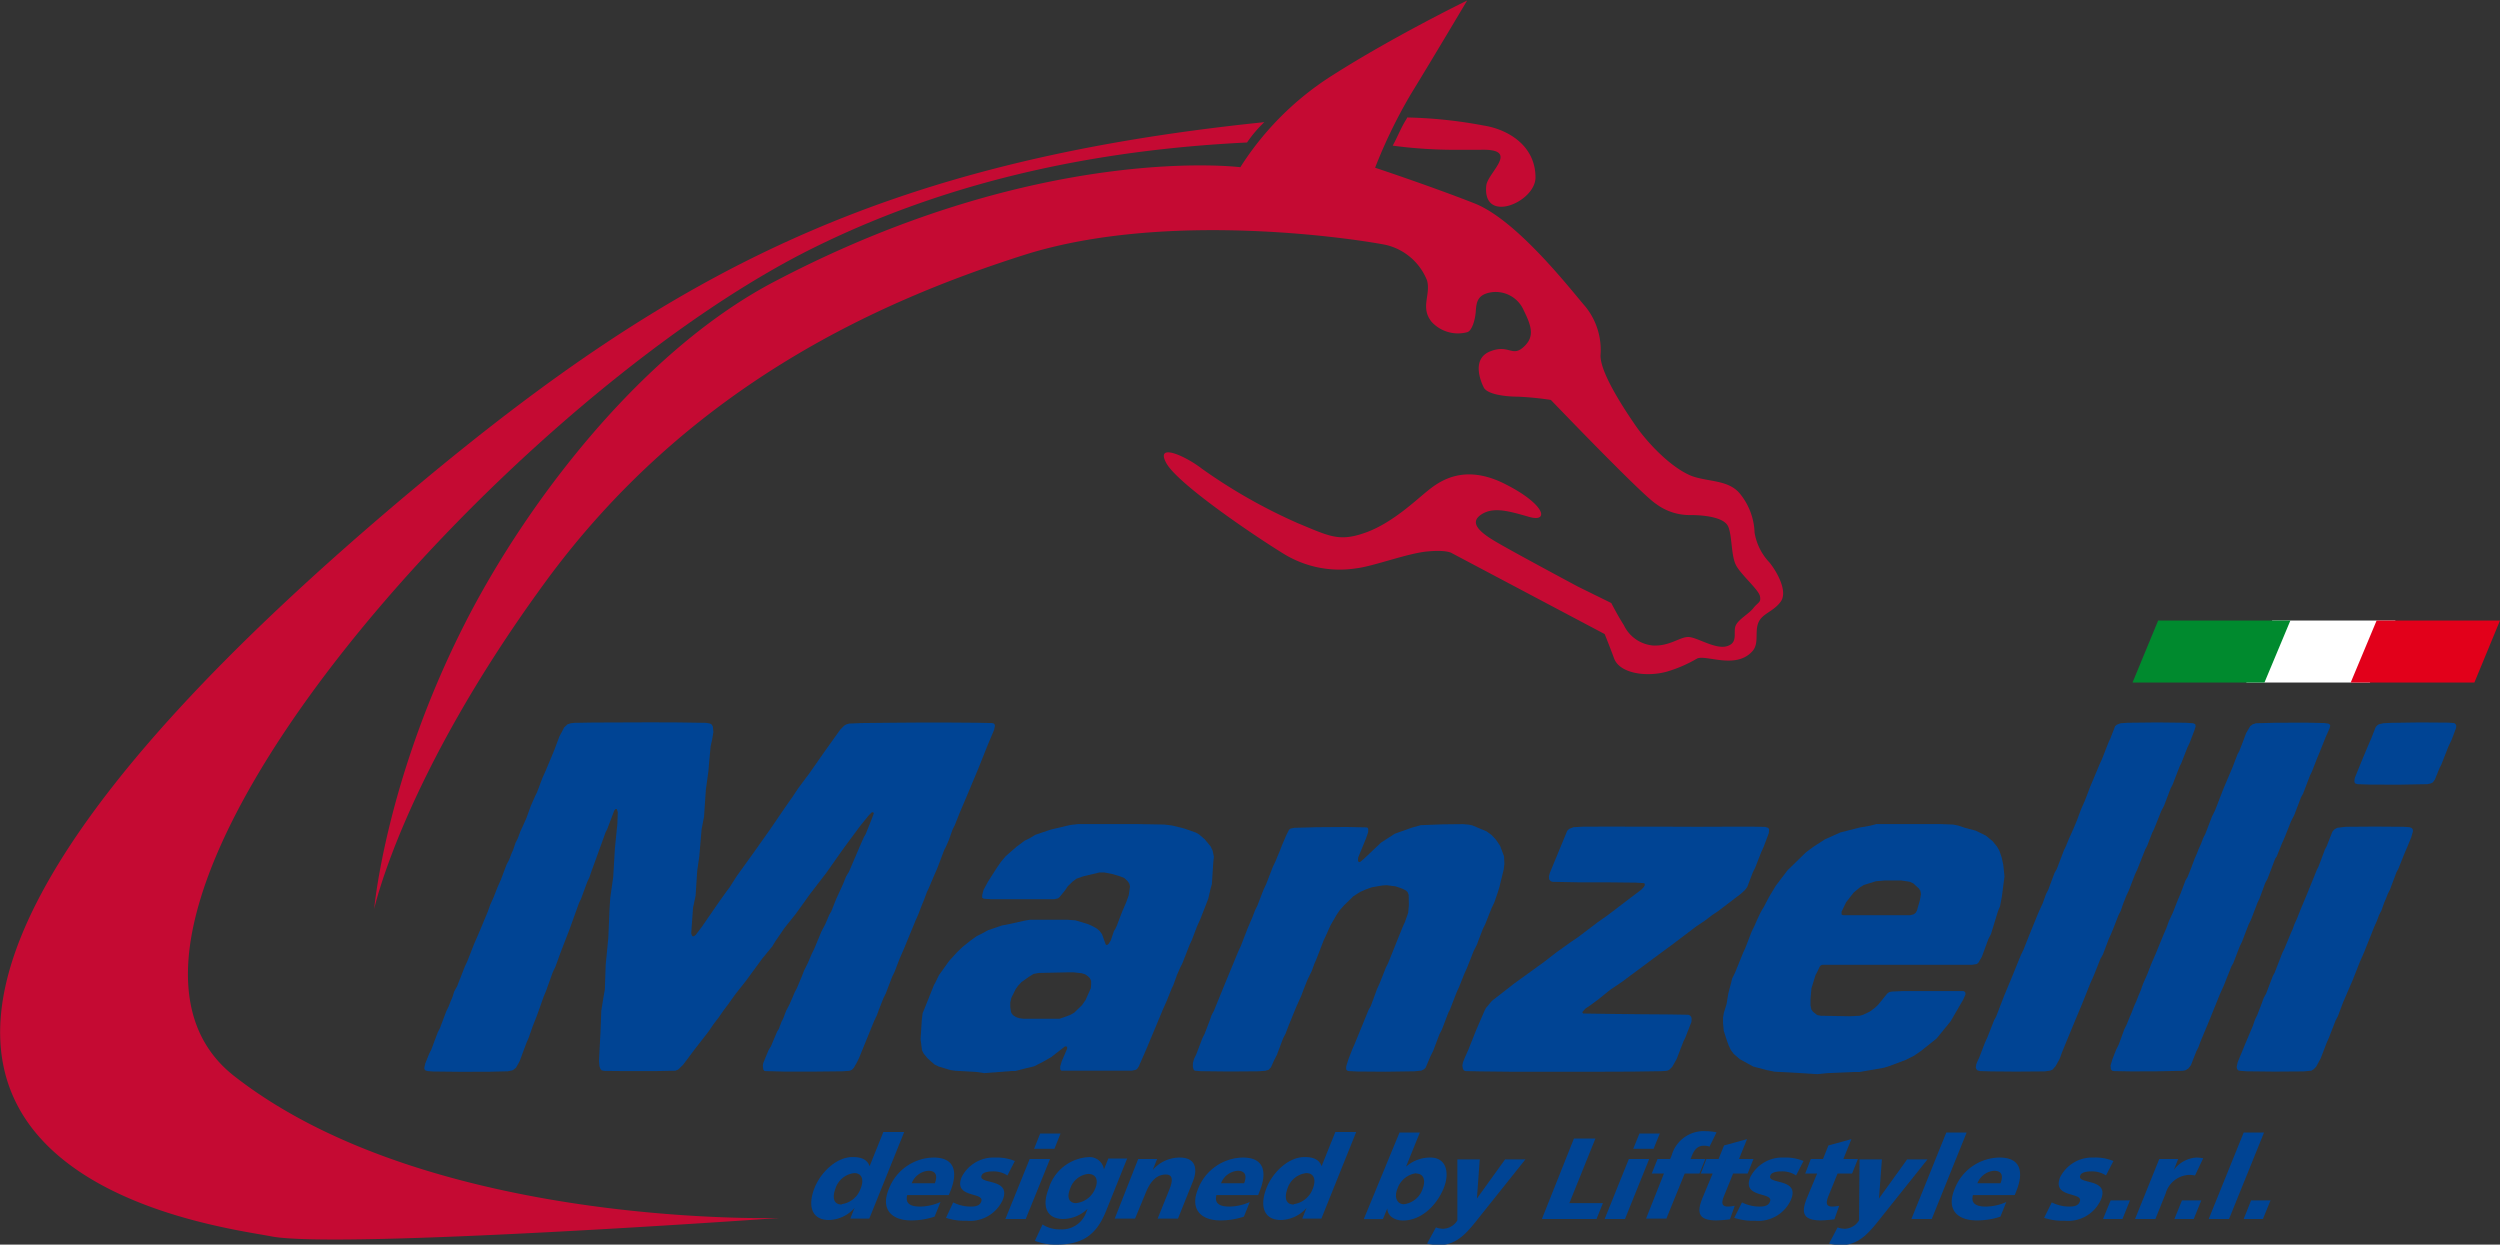 <svg id="Livello_1" data-name="Livello 1" xmlns="http://www.w3.org/2000/svg" viewBox="0 0 245.8 122.37"><rect x="0" y="0" width="245.8" height="122.37" fill="#333333" stroke="none"/><defs><style>.cls-1{fill:#fff;}.cls-1,.cls-2,.cls-4,.cls-5{fill-rule:evenodd;}.cls-2,.cls-6{fill:#004494;}.cls-3{fill:#c50a33;}.cls-4{fill:#008a2e;}.cls-5{fill:#e2001a;}</style></defs><polygon class="cls-1" points="220.85 67.11 233.01 67.11 235.52 61.01 223.4 61.01 220.85 67.11"/><polygon class="cls-2" points="232.29 74.6 232.91 73.13 233.16 72.55 233.56 71.53 233.7 71.34 233.89 71.21 234.33 71.11 235.07 71.07 237.93 71.03 240.72 71.05 241.3 71.09 241.43 71.19 241.5 71.34 241.48 71.57 241.06 72.7 240.72 73.42 240.03 75.18 239.87 75.48 239.4 76.64 239.2 76.92 238.99 77.03 238.66 77.1 235.8 77.15 233.01 77.14 231.81 77.1 231.59 77.04 231.49 76.91 231.49 76.69 231.53 76.47 232.29 74.6"/><polygon class="cls-2" points="75.32 103.84 75.56 103.26 75.8 102.87 76.4 101.44 76.58 101.15 76.84 100.45 76.98 100.2 77.29 99.39 77.63 98.74 78.15 97.53 78.34 97.18 78.83 96.01 79.06 95.42 79.44 94.66 79.82 93.76 80.05 93.3 80.58 92.03 80.75 91.61 81.15 90.85 81.53 89.95 81.73 89.61 82.21 88.4 82.88 86.94 83.2 86.15 83.47 85.71 84.59 83.09 84.94 82.3 85.11 82.01 85.48 81.1 85.75 80.41 85.91 79.98 85.91 79.92 85.82 79.86 85.71 79.87 85.43 80.15 84.56 81.22 82.86 83.52 81.25 85.81 79.61 87.94 78.74 89.16 78.2 89.9 77.13 91.24 76.2 92.6 75.93 93.05 74.95 94.24 73.33 96.45 72.34 97.7 71.57 98.77 71.12 99.37 70.67 100.02 70.15 100.7 69.67 101.41 68.3 103.17 67.17 104.68 66.68 105.16 66.42 105.27 64.37 105.31 61.51 105.31 59.45 105.29 59.16 105.24 59.04 105.11 58.94 104.84 58.89 104.33 59.04 101.48 59.12 99.36 59.34 98.01 59.47 97.28 59.55 94.88 59.81 92.2 59.93 89.36 60 88.27 60.29 86.23 60.46 83.38 60.7 81 60.74 79.85 60.66 79.58 60.62 79.54 60.51 79.55 60.4 79.68 59.69 81.55 59.55 81.81 58.58 84.49 58.17 85.61 57.95 86.26 57.73 86.73 57.12 88.39 56.94 88.75 55.97 91.44 55.13 93.61 54.6 95.07 54.35 95.58 53.67 97.47 53.47 97.94 52.8 99.83 52.38 100.89 51.98 102.03 51.73 102.61 51.1 104.32 50.74 104.97 50.43 105.22 49.94 105.33 48.23 105.37 45.38 105.38 42.58 105.35 42.06 105.31 41.84 105.25 41.73 105.13 41.72 104.97 41.81 104.57 42.21 103.57 42.4 103.21 43.04 101.5 43.25 101.1 43.87 99.45 44.1 98.98 44.33 98.39 44.49 98.02 44.66 97.47 44.94 96.98 45.67 95.11 45.98 94.43 46.58 92.89 47.19 91.48 47.96 89.63 48.21 88.93 48.54 88.2 48.91 87.25 49.05 86.93 49.24 86.51 49.8 85.02 50.07 84.51 50.29 83.92 50.45 83.56 50.69 82.86 50.9 82.45 51.18 81.7 51.49 81.03 51.75 80.45 52.2 79.21 52.62 78.26 52.8 77.9 53.34 76.46 53.65 75.78 54.51 73.72 55.01 72.38 55.28 71.89 55.46 71.53 55.79 71.22 56.12 71.11 56.46 71.07 58.28 71.04 61.14 71.03 63.93 71.02 66.72 71.03 69.42 71.07 69.82 71.14 70 71.26 70.09 71.46 70.14 71.97 70.02 72.7 69.87 73.37 69.73 74.86 69.65 75.83 69.4 77.64 69.22 80.31 68.98 81.54 68.76 84.15 68.55 85.62 68.39 88.07 68.14 89.25 67.96 91.76 68.03 91.98 68.11 92.06 68.23 92.05 68.41 91.91 69.03 91.09 70.65 88.74 71.45 87.62 71.73 87.25 72.43 86.15 74.1 83.83 75.72 81.54 77.29 79.24 77.92 78.35 78.46 77.53 79.55 76.07 81.19 73.73 82.61 71.74 83.02 71.33 83.22 71.22 83.5 71.14 84.75 71.09 87.61 71.06 90.4 71.04 93.19 71.04 95.99 71.06 97.52 71.09 97.7 71.13 97.78 71.2 97.82 71.36 97.74 71.76 97.08 73.33 96.19 75.56 95.09 78.19 94.33 79.98 93.87 81.14 93.66 81.55 93.3 82.57 93 83.26 92.84 83.56 92.15 85.38 91.85 86.06 91.27 87.43 91.14 87.69 90.82 88.55 90.6 89.08 90.32 89.82 90 90.55 88.91 93.2 88.43 94.31 87.94 95.59 87.73 96 87.08 97.7 86.87 98.11 86.41 99.28 86.22 99.81 85.94 100.39 84.87 103.02 84.48 103.98 84.26 104.44 83.95 104.98 83.75 105.19 83.53 105.28 82.85 105.33 79.99 105.36 77.19 105.36 75.25 105.31 75.14 105.28 75.04 105.15 75 104.75 75.04 104.53 75.32 103.84"/><polygon class="cls-2" points="133.17 102.69 134.23 100.1 134.53 99.35 134.78 98.9 135.41 97.19 135.61 96.77 136.26 95.13 136.47 94.72 137.53 92.08 137.83 91.34 137.96 91.02 138.13 90.66 138.45 89.75 138.52 89.01 138.5 87.98 138.4 87.72 138.24 87.56 137.89 87.38 137.23 87.15 136.32 87.03 135.92 87.06 134.91 87.23 134.31 87.44 133.74 87.69 133.06 88.12 132.19 88.97 131.73 89.48 131.41 89.95 130.81 90.99 130.39 91.93 130.15 92.44 129.92 93.03 129.7 93.61 129.55 93.99 129.38 94.42 129.22 94.78 128.97 95.47 128.54 96.35 128.14 97.36 127.94 97.9 127.43 99.04 126.72 100.78 126.39 101.64 126.15 102.1 125.55 103.7 125.26 104.27 124.96 104.94 124.72 105.19 124.4 105.28 123.72 105.33 120.87 105.35 118.07 105.32 117.49 105.27 117.39 105.22 117.32 105.06 117.28 104.84 117.29 104.5 117.4 104.11 117.6 103.7 118.23 102.05 118.44 101.64 118.95 100.31 119.12 99.81 119.34 99.41 120.42 96.76 121.49 94.17 121.75 93.54 121.99 93.03 122.67 91.27 123.14 90.17 123.41 89.47 123.62 89.06 124.09 87.83 124.28 87.36 124.48 86.95 125.14 85.24 125.39 84.72 125.65 84.09 125.83 83.67 126.03 83.14 126.28 82.56 126.48 82.09 126.74 81.58 126.88 81.47 127.26 81.39 129.54 81.33 132.4 81.31 134.34 81.35 134.45 81.38 134.52 81.47 134.52 81.81 134.32 82.4 133.54 84.3 133.51 84.58 133.54 84.69 133.62 84.76 133.74 84.74 134.13 84.41 135.79 82.84 137.14 81.97 138.86 81.36 139.69 81.13 141.85 81.05 143.85 81.03 144.42 81.08 144.75 81.15 146.16 81.74 146.63 82.08 147.06 82.53 147.48 83.14 147.88 84.2 147.91 84.94 147.85 85.46 147.43 87.18 147.32 87.56 146.93 88.71 146.66 89.27 146.03 90.86 145.8 91.32 145.37 92.44 145.21 92.88 144.9 93.48 144.23 95.18 143.97 95.75 143.46 97.03 143.2 97.6 142.56 99.26 142.4 99.57 141.77 101.22 141.53 101.68 141.12 102.76 140.92 103.3 140.64 103.86 140.17 104.97 140.01 105.13 139.76 105.26 139.07 105.33 136.23 105.37 133.44 105.35 132.64 105.31 132.47 105.27 132.35 105.14 132.36 104.84 132.58 104.14 132.95 103.18 133.17 102.69"/><polygon class="cls-2" points="153.95 105.37 151.16 105.37 148.37 105.37 145.57 105.34 144.09 105.31 143.94 105.25 143.84 105.11 143.78 104.77 143.84 104.44 144.06 103.9 144.36 103.23 145.12 101.32 145.94 99.42 146.09 99.12 146.68 98.41 148.89 96.69 151.2 95.02 151.81 94.58 153.02 93.64 154.46 92.61 155.17 92.13 157.08 90.68 158.06 89.99 160.33 88.26 161.38 87.47 161.64 87.18 161.72 87.02 161.71 86.9 161.64 86.83 160.84 86.78 157.99 86.75 155.2 86.75 152.63 86.7 152.47 86.64 152.31 86.46 152.29 86.18 152.37 85.85 153.46 83.21 154 81.9 154.08 81.69 154.29 81.49 154.71 81.33 155.63 81.28 158.48 81.27 161.28 81.28 164.07 81.28 166.86 81.29 169.66 81.28 172.45 81.28 173.54 81.3 173.81 81.38 173.9 81.46 173.94 81.57 173.91 81.91 173.41 83.24 173.15 83.82 172.57 85.31 172.34 85.76 171.79 87.21 171.55 87.52 171.17 87.87 168.94 89.57 168.37 89.95 167.59 90.54 166.78 91.08 164.51 92.8 162.53 94.26 161.07 95.35 159.96 96.17 159.5 96.52 158.31 97.32 157.11 98.29 156.18 98.97 155.89 99.15 155.59 99.49 155.59 99.59 155.68 99.65 158.53 99.69 161.33 99.72 164.12 99.74 166 99.77 166.16 99.84 166.27 99.97 166.32 100.13 166.3 100.48 165.7 102.02 165.52 102.38 165.01 103.7 164.87 104.08 164.42 104.88 164.1 105.2 163.88 105.28 163.36 105.32 160.5 105.36 157.71 105.37 154.92 105.37 153.95 105.37"/><polygon class="cls-2" points="195.11 102.64 195.27 102.27 195.39 102.02 196.06 100.31 196.25 99.97 197.03 97.95 197.84 96 198.68 93.93 198.95 93.37 199.67 91.56 200.06 90.61 200.43 89.7 200.84 88.81 201.17 87.89 201.38 87.49 202 85.83 202.23 85.43 202.92 83.61 203.12 83.2 203.4 82.51 203.59 82.09 203.96 81.25 204.2 80.67 204.62 79.54 204.99 78.71 205.52 77.32 206.23 75.63 206.43 75.15 206.69 74.58 207.29 73.04 207.5 72.58 207.96 71.4 208.13 71.25 208.5 71.11 209.24 71.06 212.1 71.03 214.89 71.06 215.63 71.11 215.79 71.18 215.86 71.26 215.87 71.44 215.75 71.82 215.28 73.05 215.06 73.51 214.46 75.05 214.32 75.31 213.6 77.17 213.41 77.53 212.76 79.24 212.49 79.75 211.79 81.5 211.59 81.91 211.1 83.19 210.93 83.49 210.13 85.51 209.93 85.93 209.29 87.59 209.09 88 208.75 88.85 208.51 89.56 208.3 89.96 207.74 91.39 207.54 91.87 207.35 92.28 206.76 93.84 206.51 94.28 205.9 95.82 205.74 96.19 205.53 96.65 204.72 98.68 203.71 101.1 203.19 102.36 202.73 103.48 202.5 104.12 202.19 104.67 202.11 104.82 201.8 105.17 201.59 105.26 201.03 105.34 198.18 105.36 195.78 105.34 194.69 105.31 194.42 105.24 194.31 105.11 194.26 104.95 194.3 104.67 194.4 104.4 194.62 103.93 195.11 102.64"/><polygon class="cls-2" points="208.32 102.69 208.85 101.23 209.1 100.72 209.4 99.98 209.58 99.56 209.85 98.86 210.04 98.45 210.27 97.86 210.45 97.44 210.72 96.69 211.12 95.79 211.51 94.78 211.92 93.84 212.68 91.99 213 91.25 213.25 90.55 213.64 89.72 214.1 88.54 214.39 87.86 214.88 86.56 215.09 86.21 215.41 85.41 215.77 84.44 215.96 84.01 216.19 83.43 216.41 82.95 216.63 82.37 216.84 81.96 217.47 80.31 217.8 79.64 218.6 77.57 219.31 75.89 219.51 75.42 220 74.14 220.17 73.84 220.58 72.78 220.84 72.08 221.13 71.58 221.25 71.39 221.48 71.22 221.8 71.11 223.8 71.06 226.66 71.05 228.54 71.09 228.94 71.15 229.07 71.24 229.11 71.34 229.04 71.62 228.69 72.4 228.07 73.95 227.85 74.47 227.31 75.86 227.11 76.27 226.44 78.03 226.24 78.38 225.57 80.14 225.25 80.76 224.62 82.35 224.36 82.93 223.85 84.2 223.69 84.44 222.94 86.41 222.72 86.81 222.15 88.36 221.95 88.77 221.32 90.42 221.07 90.93 220.44 92.58 220.21 93.05 219.57 94.71 219.4 95 218.64 96.91 218.26 97.75 217.19 100.4 216.35 102.41 216.16 102.94 215.93 103.4 215.41 104.73 215.17 105.04 214.88 105.23 214.59 105.28 212.2 105.33 209.57 105.34 207.86 105.31 207.69 105.28 207.6 105.21 207.54 105.11 207.51 104.76 207.69 104.15 208.04 103.25 208.32 102.69"/><polygon class="cls-2" points="220.75 102.64 221.51 100.84 221.71 100.25 221.94 99.78 222.41 98.56 222.56 98.13 222.81 97.68 223.46 95.97 223.65 95.62 224.39 93.71 224.62 93.24 225.23 91.76 225.42 91.34 225.59 90.86 225.83 90.34 226.25 89.28 226.76 88.07 227.62 85.95 227.79 85.53 227.97 85.17 228.45 83.89 228.59 83.51 228.76 83.2 229.32 81.77 229.51 81.55 229.8 81.39 230.65 81.29 233.5 81.27 236.29 81.29 236.92 81.33 237.13 81.42 237.23 81.56 237.24 81.74 237.07 82.34 236.61 83.45 236.36 84.03 235.81 85.41 235.62 85.76 234.98 87.47 234.77 87.88 234.54 88.47 234.42 88.73 234.14 89.53 233.92 89.94 233.68 90.58 233.42 91.16 232.47 93.55 232.24 94.08 232.03 94.55 231.34 96.3 230.37 98.56 229.85 99.94 229.63 100.35 228.97 102.05 228.76 102.52 228.17 104.06 227.73 104.87 227.49 105.12 227.25 105.27 226.51 105.34 223.65 105.36 220.86 105.33 220.23 105.28 220.07 105.24 219.95 105.11 219.91 104.89 220.01 104.44 220.75 102.64"/><path class="cls-2" d="M497.75,324.42l-.13-.61-.2-.41-.58-.7-.56-.48-.31-.17-1.13-.4-1.22-.3-.74-.09-2.84-.05-2.81,0-2.79,0-.8.09-1.44.34-.5.12-1.51.51-.54.33-.51.25-.78.58-1.07.93-.44.52-.4.57-.92,1.44-.43.8-.13.5v.17l0,.1.15.09.68.05,2.85,0h2.8l.62,0,.34-.08.15-.11.57-.7.25-.38.5-.48.36-.27.66-.23,1.6-.38.46,0,.79.15.77.23.42.17.33.31.16.23.07.28-.12.86-.25.7-.41.95-.51,1.34-.14.31-.15.24-.31.92-.21.33-.15.11h-.05l-.09-.06-.36-1-.24-.32-.25-.22-.5-.28-.42-.18-1.2-.36-.8-.06h-2.85l-.81,0-.5.08-1.39.31-.9.18-1.35.46-.6.33-.51.25-.56.4-.85.68-.54.52-.77.85-1,1.4-.35.72-.14.25-.91,2.28-.2.48-.08.68-.12,1.87.14,1.09.15.31.4.49.68.6.41.2,1.16.35.5.07,2.11.12.69.11,2.74-.21.35,0,1-.26.84-.2.82-.42.85-.48,1.36-1.06.11,0,.1.06v.17l-.54,1.26-.14.49v.29l.12.12.68,0,1.82,0h2.86l1.55,0,.39-.08.14-.09.16-.24.71-1.62,1.1-2.63.57-1.37.35-.78.51-1.27.17-.36.36-1,.35-.79.16-.3.71-1.82.22-.47.53-1.39.31-.68.78-2,.25-1.07.11-.38.14-2.16Zm-12.1,12.93-.51,1.15-.36.52-.78.75-.4.22-1,.36-.74,0H479l-.39-.05-.32-.11L478,340l-.14-.18-.06-.16-.07-.45,0-.45.1-.45.43-.87.23-.32.35-.38.75-.53.44-.27.51-.09,2.85-.06.57,0,.8.09.32.1.28.19.2.2.12.27,0,.34Z" transform="translate(-378.4 -240.19)"/><path class="cls-2" d="M575.36,325.2l-.16-.72-.22-.65-.23-.4-.44-.54-.66-.54-1-.49-1-.26-.71-.24-.51-.1-1.31-.05h-2.8l-2.85,0-.57,0-.61.16-1.08.19-1.88.48-1.51.68-1.15.74-.73.55-1.8,1.76-1.14,1.5-.68,1.13-.45.87-.35.59-.17.36-.22.47-.21.49-.3.61L550,333.4l-.22.47L549,335.8l-.3.61-.08.34-.3,1.15-.16,1-.27.87-.08.46,0,.57.07.74.32,1,.16.43.23.48.27.36.6.52,1.31.72,1.33.35.79.16,1.43.07,1,.06,1.76.11,1-.1,2.63-.11.51,0,2.41-.42.49-.15,1.65-.62.82-.41.71-.49,1.51-1.21,1.37-1.68,1.23-2.12.23-.51v-.18l-.06-.1-.14-.07-.46,0-2.57,0-2.86,0-1.13.05-.28.06-.19.14-.9,1.11-.29.27-.5.38-.67.32-.33.1-1,.05-2.85-.05-.35-.07-.4-.32-.17-.23-.08-.38v-.69l.09-1,.4-1.31.14-.25.27-.57.1-.13.16-.06.68,0,2.79,0h8.39l2.85,0,.45-.07.18-.13.35-.6.63-1.72.26-.5.69-2.25.2-.47.18-.95.26-2Zm-8.19,3.48-.3,1.05-.12.2-.18.15-.33.09-.57,0-2.85,0H560l-.39,0-.15-.07,0-.1,0-.17.45-.93.74-.95.61-.51.39-.24,1.19-.37.85-.07,1.66,0,.8.12.36.16.28.26.25.22.17.24.06.33Z" transform="translate(-378.4 -240.19)"/><path class="cls-3" d="M500.35,256.63a29.25,29.25,0,0,1,9-9c6.09-3.88,13.3-7.39,13.3-7.39s-3.51,5.91-5.55,9.23a50.05,50.05,0,0,0-3.5,7.21s5.54,1.84,9.78,3.51,9.61,8.68,10.91,10.16a6.77,6.77,0,0,1,1.47,4.8c0,1.67,2.15,5,3.44,6.87s3.65,4.27,5.61,5c1.61.55,3.51.36,4.62,1.66a6.39,6.39,0,0,1,1.48,3.88,5.58,5.58,0,0,0,1.48,2.95c.74.93,1.82,2.85,1.08,3.85s-1.82,1.14-2.19,2.06.09,2-.56,2.77c-1.61,1.85-4.53.36-5.45.74a13.33,13.33,0,0,1-3,1.3c-2,.55-4.62.18-5.17-1.3s-.93-2.4-.93-2.4l-15-7.94s-.45-.37-2.44-.18-5.32,1.47-7,1.66a10.51,10.51,0,0,1-7.2-1.48c-3-1.85-10.35-6.84-11.46-8.87s1.85-.73,3.51.56a53.24,53.24,0,0,0,9.42,5.35c3.14,1.3,4.06,1.85,6.65.93s4.91-3.14,6.06-4.07,3.55-2.77,7.61-.74,4.43,3.84,2.42,3.26-3.49-1-4.66-.26-.45,1.61,1.3,2.65,8.15,4.46,8.15,4.46l3.29,1.62s.66,1.28,1.24,2.18a3.52,3.52,0,0,0,2.9,2c1.62.06,2.59-.84,3.43-.84s2.62,1.23,3.78.91.62-1.36.87-2,1.3-1.17,1.75-1.75.78-.53.65-1.17-1.81-2.06-2.33-3-.39-2.85-.78-3.82-2.45-1.16-3.75-1.16a5.49,5.49,0,0,1-3.36-1.1c-1.35-.84-10.34-10.22-10.34-10.22a30.63,30.63,0,0,0-3.24-.32c-1.1,0-3-.19-3.36-.91s-1.17-2.84.65-3.55,2.13.58,3.23-.39.9-1.94.06-3.62a3,3,0,0,0-3.42-1.75c-1.11.26-1.24.91-1.3,1.81s-.39,1.94-.84,2.07a3.52,3.52,0,0,1-3.49-1c-1.16-1.42-.08-2.65-.46-4.08a5.78,5.78,0,0,0-4-3.49c-1.81-.39-21.21-3.62-35.69,1s-33,13-47,32.13-16.83,32.15-16.83,32.15,1.11-12.75,8.95-28.13c6.29-12.33,17.69-26.95,30.51-33.61C480.74,254.14,500.35,256.63,500.35,256.63Z" transform="translate(-378.4 -240.19)"/><path class="cls-3" d="M524.26,252.53a45.28,45.28,0,0,0-7.5-.79,2.12,2.12,0,0,1-.11.21c-.52.82-.85,1.72-1.32,2.56a46.6,46.6,0,0,0,6.42.41c.83,0,1.54,0,2.15,0,4.09-.15.77,2.22.63,3.52-.39,3.84,4.84,1.63,4.84-.8C529.37,254.52,526.69,252.91,524.26,252.53Z" transform="translate(-378.4 -240.19)"/><path class="cls-3" d="M455.06,359.94S420.65,361,401.44,346s26.58-66.44,57-81.47c14.77-7.3,29.87-9.71,42.57-10.33a12.27,12.27,0,0,1,1.7-2c-37.84,3.89-58.34,14.93-83.3,35.77-78.8,65.79-20.95,72.5-14.34,73.78S455.06,359.94,455.06,359.94Z" transform="translate(-378.4 -240.19)"/><polygon class="cls-4" points="209.67 67.11 222.64 67.11 225.19 61.01 212.19 61.01 209.67 67.11"/><polygon class="cls-5" points="231.12 67.11 243.28 67.11 245.8 61.01 233.67 61.01 231.12 67.11"/><path class="cls-6" d="M463.87,360H462l.42-1.05h0a3.47,3.47,0,0,1-2.51,1.19c-1.76,0-2.11-1.45-1.41-3.19.59-1.46,2.1-3,3.74-3,.81,0,1.42.22,1.66.9h0l1.35-3.36h2.05Zm-2.71-1.42a2.31,2.31,0,0,0,1.85-1.51c.37-.9.13-1.54-.62-1.54a2.19,2.19,0,0,0-1.83,1.46C460.18,358,460.39,358.62,461.16,358.62Z" transform="translate(-378.4 -240.19)"/><path class="cls-6" d="M467.6,357.69c-.22.81.28,1.13,1.27,1.13a5,5,0,0,0,2-.45l-.58,1.44a7.21,7.21,0,0,1-2.32.37c-1.95,0-3-1.14-2.18-3.09a4.79,4.79,0,0,1,4.41-3.09c2.18,0,2.35,1.56,1.64,3.31l-.15.38Zm2.71-1.16c.27-.68.18-1.23-.64-1.23a1.91,1.91,0,0,0-1.63,1.23Z" transform="translate(-378.4 -240.19)"/><path class="cls-6" d="M472.12,358.41a3.79,3.79,0,0,0,1.75.41c.42,0,.86-.07,1-.48.4-1-2.78-.29-1.92-2.42a3.52,3.52,0,0,1,3.29-1.92,4.66,4.66,0,0,1,1.94.34l-.73,1.42a2.51,2.51,0,0,0-1.43-.4c-.44,0-1,.08-1.11.41-.37.92,3,.19,2.06,2.44a3.54,3.54,0,0,1-3.56,2,5.68,5.68,0,0,1-2-.28Z" transform="translate(-378.4 -240.19)"/><path class="cls-6" d="M479.64,354.14h2l-2.39,5.9h-2Zm2.43-1h-2l.6-1.5h2Z" transform="translate(-378.4 -240.19)"/><path class="cls-6" d="M487.11,359.35c-1,2.43-2.47,3.21-4.86,3.21a5.59,5.59,0,0,1-2.1-.37l.75-1.61a3.08,3.08,0,0,0,1.8.48,2.52,2.52,0,0,0,2.51-1.71l.12-.31h0a3.52,3.52,0,0,1-2.39,1c-1.62,0-2.14-1.22-1.43-3a4.35,4.35,0,0,1,3.9-3.08,1.42,1.42,0,0,1,1.53,1.21h0l.43-1.07h1.85Zm-2.92-.87A2.28,2.28,0,0,0,486.1,357c.27-.66.18-1.39-.74-1.39a2.12,2.12,0,0,0-1.75,1.47C483.24,358,483.57,358.48,484.19,358.48Z" transform="translate(-378.4 -240.19)"/><path class="cls-6" d="M490.31,354.14h1.86l-.44,1.09h0a3.51,3.51,0,0,1,2.65-1.23c1.61,0,1.79,1.14,1.3,2.36L494.22,360h-2l1.15-2.85c.45-1.11.22-1.48-.34-1.48-.84,0-1.5.57-2,1.84L490,360h-2Z" transform="translate(-378.4 -240.19)"/><path class="cls-6" d="M498,357.69c-.21.81.28,1.13,1.28,1.13a5,5,0,0,0,2-.45l-.58,1.44a7.26,7.26,0,0,1-2.32.37c-1.95,0-3-1.14-2.19-3.09a4.81,4.81,0,0,1,4.41-3.09c2.19,0,2.36,1.56,1.65,3.31l-.15.38Zm2.72-1.16c.27-.68.18-1.23-.64-1.23a1.91,1.91,0,0,0-1.63,1.23Z" transform="translate(-378.4 -240.19)"/><path class="cls-6" d="M508.32,360h-1.88l.42-1.05h0a3.47,3.47,0,0,1-2.51,1.19c-1.76,0-2.11-1.45-1.41-3.19.59-1.46,2.1-3,3.74-3,.81,0,1.42.22,1.66.9h0l1.35-3.36h2.05Zm-2.71-1.42a2.33,2.33,0,0,0,1.86-1.51c.36-.9.12-1.54-.63-1.54A2.19,2.19,0,0,0,505,357C504.63,358,504.84,358.62,505.61,358.62Z" transform="translate(-378.4 -240.19)"/><path class="cls-6" d="M516,351.54h2l-1.36,3.36h0a3.55,3.55,0,0,1,2.39-.9c1.63,0,1.9,1.56,1.32,3-.71,1.74-2.23,3.19-4,3.19-.94,0-1.55-.53-1.55-1.19h0l-.43,1.05h-1.88Zm1.66,4a2.26,2.26,0,0,0-1.87,1.54c-.35.86,0,1.51.64,1.51a2.24,2.24,0,0,0,1.87-1.59C518.57,356.25,518.4,355.57,517.61,355.57Z" transform="translate(-378.4 -240.19)"/><path class="cls-6" d="M519.58,360.87a2,2,0,0,0,.75.13,1.7,1.7,0,0,0,1.36-.82l0-6h2.2l-.28,3.85h0l2.77-3.85h2l-4.39,5.5c-1.18,1.48-2.2,2.92-4.07,2.92a5.21,5.21,0,0,1-1.21-.14Z" transform="translate(-378.4 -240.19)"/><path class="cls-6" d="M533.15,352.13h2.11l-2.56,6.35H536l-.63,1.56H530Z" transform="translate(-378.4 -240.19)"/><path class="cls-6" d="M538.55,354.14h2l-2.38,5.9h-2Zm2.43-1h-2l.61-1.5h2Z" transform="translate(-378.4 -240.19)"/><path class="cls-6" d="M542,355.57h-1.2l.57-1.43h1.24l.15-.36a3.28,3.28,0,0,1,3.41-2.37,5.27,5.27,0,0,1,1,.11l-.69,1.41a1.5,1.5,0,0,0-.61-.09c-.52,0-.87.36-1.11.94l-.14.36h1.45l-.58,1.43h-1.45L542.24,360h-2Z" transform="translate(-378.4 -240.19)"/><path class="cls-6" d="M546.17,354.14h1.2l.54-1.33,2.26-.62-.79,1.95h1.42l-.57,1.43H548.8l-.88,2.17c-.29.72-.26,1.08.38,1.08a3.83,3.83,0,0,0,.66-.08l-.47,1.33a12.1,12.1,0,0,1-1.33.11c-1.82,0-1.94-.8-1.37-2.21l1-2.4h-1.17Z" transform="translate(-378.4 -240.19)"/><path class="cls-6" d="M549.67,358.41a3.79,3.79,0,0,0,1.75.41c.42,0,.85-.07,1-.48.4-1-2.79-.29-1.93-2.42a3.53,3.53,0,0,1,3.3-1.92,4.58,4.58,0,0,1,1.93.34l-.73,1.42a2.46,2.46,0,0,0-1.43-.4c-.44,0-1,.08-1.1.41-.37.92,3,.19,2,2.44a3.52,3.52,0,0,1-3.55,2,5.74,5.74,0,0,1-2-.28Z" transform="translate(-378.4 -240.19)"/><path class="cls-6" d="M556.44,354.14h1.2l.53-1.33,2.26-.62-.79,1.95h1.43l-.57,1.43h-1.43l-.88,2.17c-.29.72-.27,1.08.38,1.08a4,4,0,0,0,.66-.08l-.47,1.33a12.31,12.31,0,0,1-1.33.11c-1.82,0-1.94-.8-1.37-2.21l1-2.4h-1.17Z" transform="translate(-378.4 -240.19)"/><path class="cls-6" d="M559.07,360.87a2,2,0,0,0,.75.13,1.7,1.7,0,0,0,1.36-.82l.05-6h2.2l-.29,3.85h0l2.77-3.85h2l-4.39,5.5c-1.18,1.48-2.2,2.92-4.07,2.92a5.36,5.36,0,0,1-1.22-.14Z" transform="translate(-378.4 -240.19)"/><path class="cls-6" d="M569.76,351.54h2l-3.43,8.5h-2Z" transform="translate(-378.4 -240.19)"/><path class="cls-6" d="M572.38,357.69c-.22.81.28,1.13,1.28,1.13a4.92,4.92,0,0,0,2-.45l-.58,1.44a7.21,7.21,0,0,1-2.32.37c-2,0-3-1.14-2.18-3.09A4.79,4.79,0,0,1,575,354c2.19,0,2.35,1.56,1.64,3.31l-.15.38Zm2.71-1.16c.27-.68.18-1.23-.63-1.23a1.91,1.91,0,0,0-1.64,1.23Z" transform="translate(-378.4 -240.19)"/><path class="cls-6" d="M580.13,358.41a3.85,3.85,0,0,0,1.75.41c.42,0,.86-.07,1-.48.41-1-2.78-.29-1.92-2.42a3.52,3.52,0,0,1,3.29-1.92,4.6,4.6,0,0,1,1.94.34l-.73,1.42a2.51,2.51,0,0,0-1.43-.4c-.44,0-1,.08-1.1.41-.37.92,3,.19,2,2.44a3.53,3.53,0,0,1-3.55,2,5.7,5.7,0,0,1-2-.28Z" transform="translate(-378.4 -240.19)"/><path class="cls-6" d="M585.92,358.21h1.9l-.74,1.83h-1.91Z" transform="translate(-378.4 -240.19)"/><path class="cls-6" d="M594.21,355.77a2.32,2.32,0,0,0-.66-.06,2.52,2.52,0,0,0-2.23,1.84l-1,2.49h-2l2.38-5.9h1.86l-.44,1.09h0a3,3,0,0,1,2.24-1.23,4.18,4.18,0,0,1,.66.07Z" transform="translate(-378.4 -240.19)"/><path class="cls-6" d="M592.93,358.21h1.9l-.74,1.83h-1.9Z" transform="translate(-378.4 -240.19)"/><path class="cls-6" d="M599,351.54h2l-3.44,8.5h-2Z" transform="translate(-378.4 -240.19)"/><path class="cls-6" d="M599.73,358.21h1.91l-.75,1.83H599Z" transform="translate(-378.4 -240.19)"/></svg>
